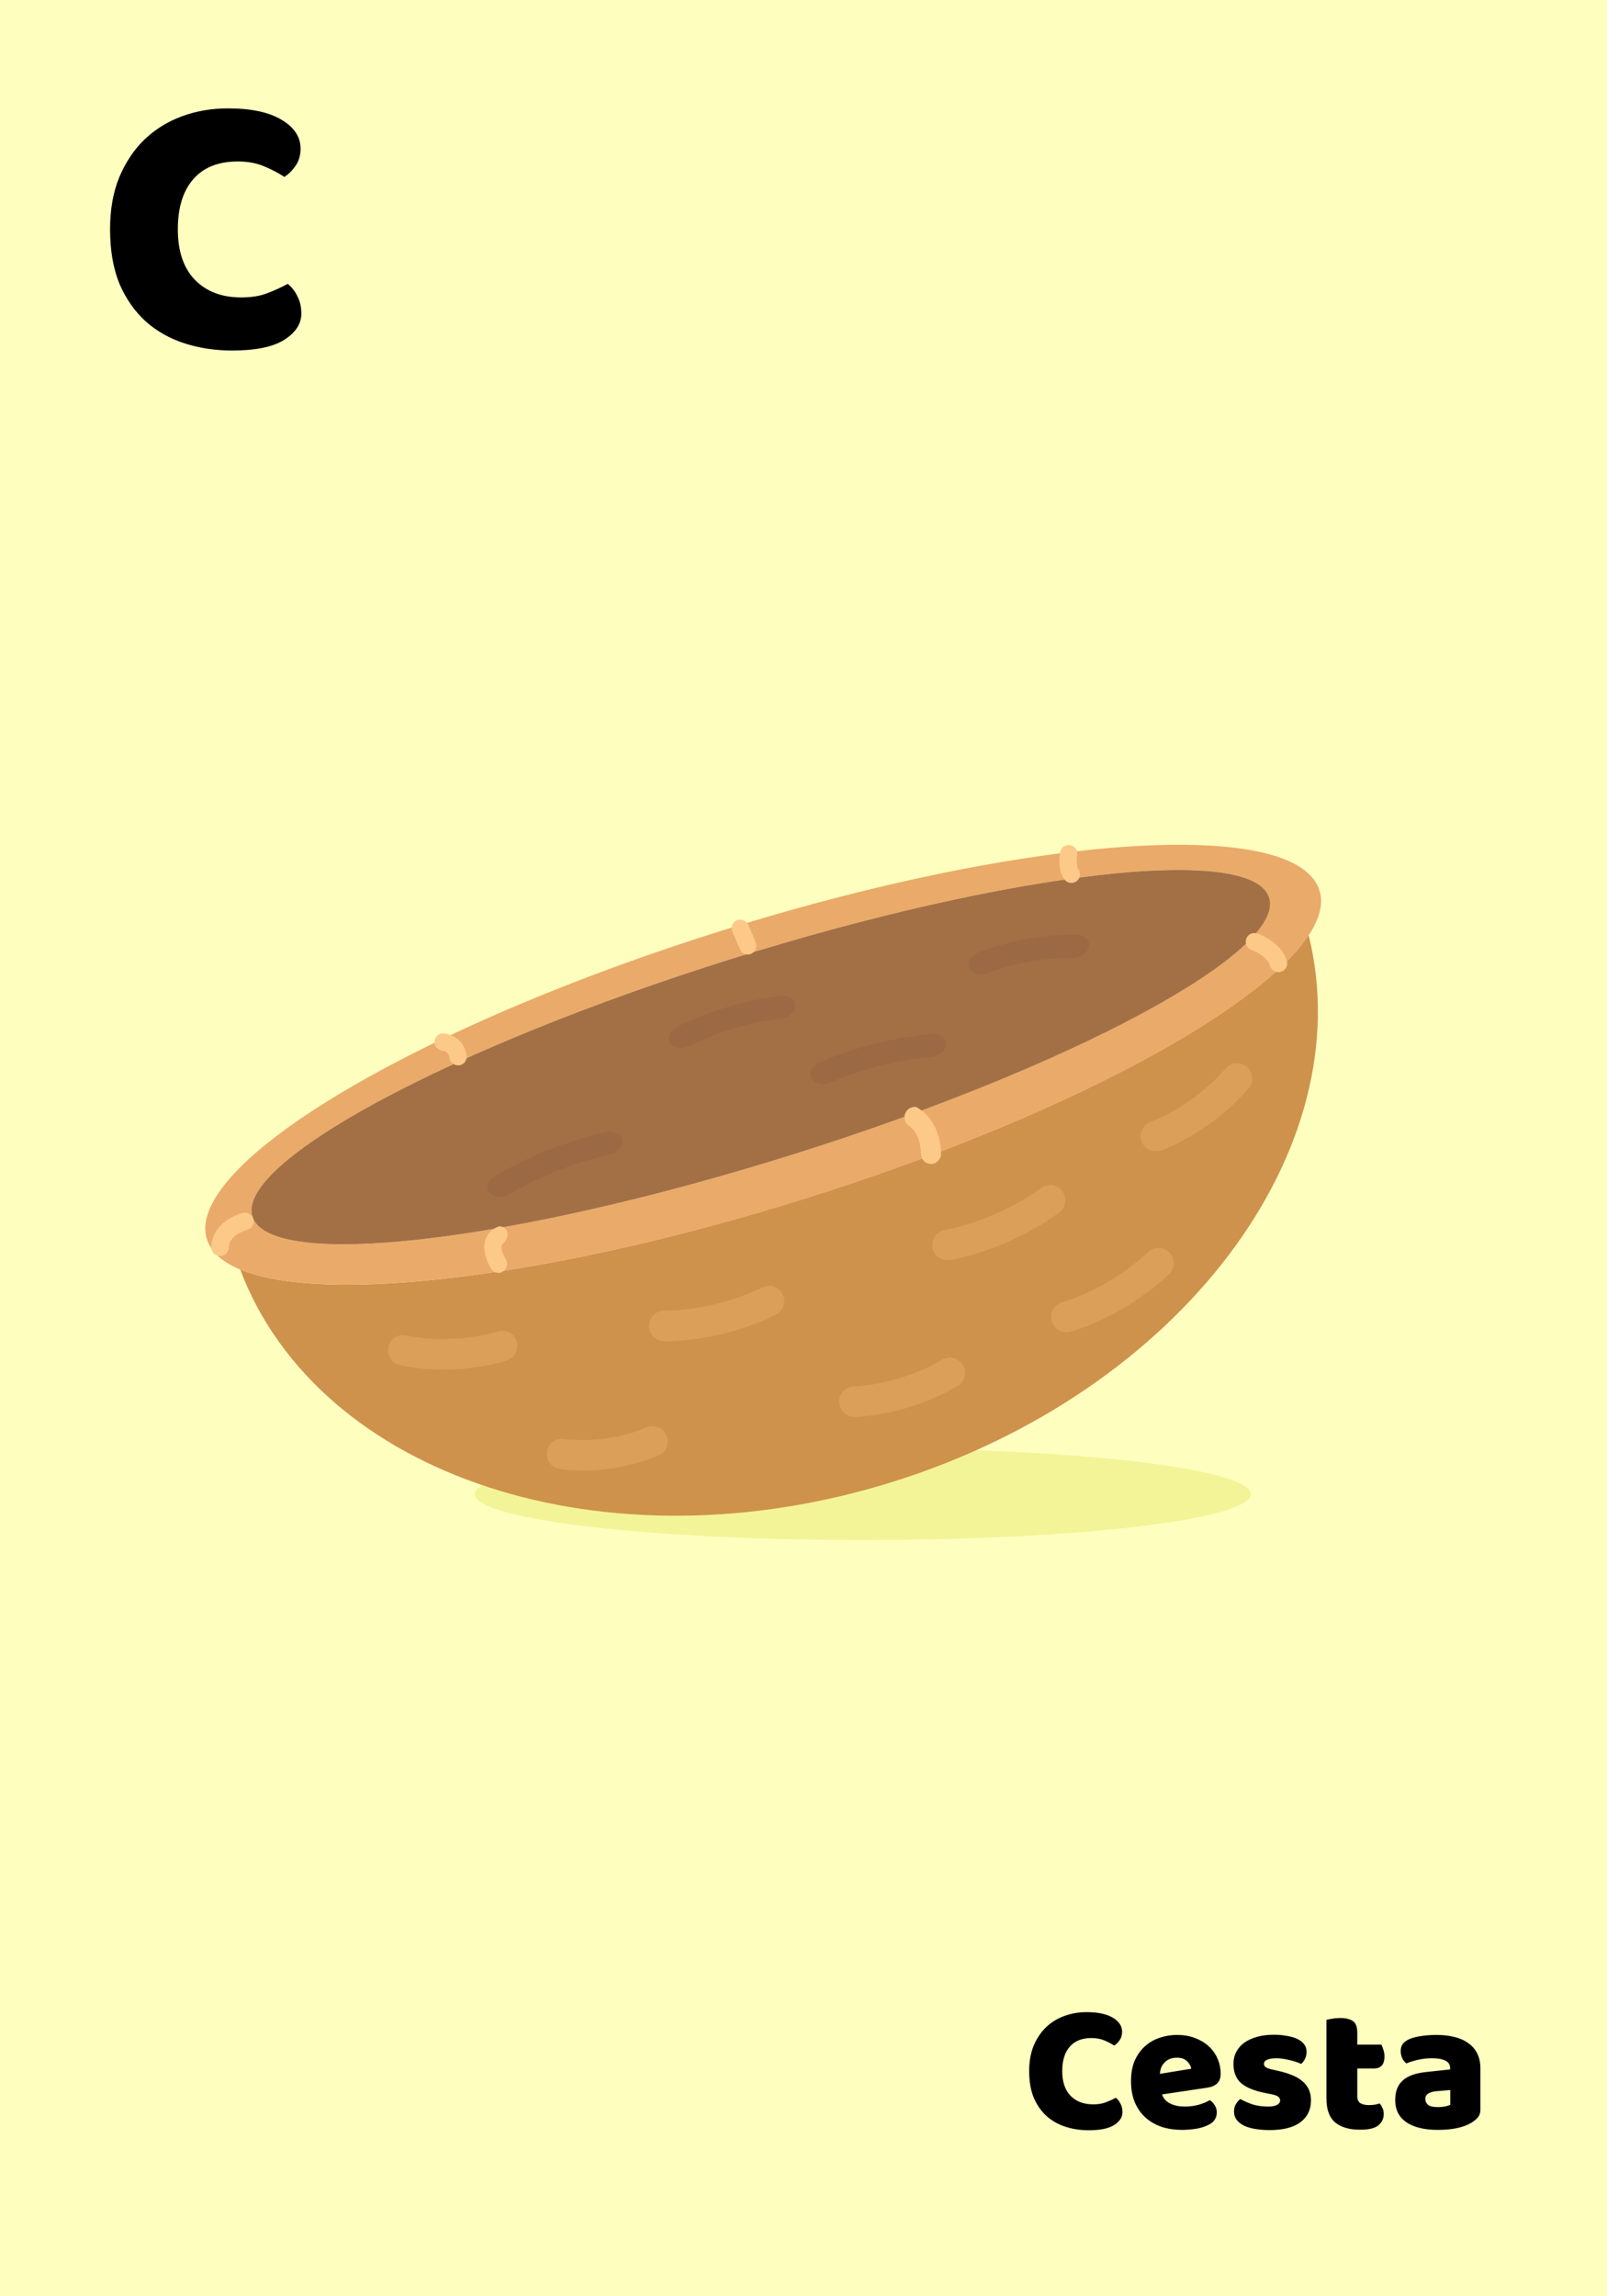 <svg width="350" height="500" viewBox="0 0 350 500" fill="none" xmlns="http://www.w3.org/2000/svg">
<rect x="0" y="0" width="350" height="500" fill="#333333" stroke="none"/>
<g clip-path="url(#clip0_435_4415)">
<rect width="350" height="500" fill="#FEFFBE"/>
<ellipse cx="187.93" cy="325.344" rx="84.5" ry="10" fill="#F3F498"/>
<g clip-path="url(#clip1_435_4415)">
<path d="M52.309 276.431C69.379 321.589 131.939 342.257 194.553 322.624C257.094 303.011 296.625 250.41 285.013 203.592C274.055 220.312 230.353 243.728 175.321 260.968C120.044 278.319 70.662 284.031 52.309 276.431Z" fill="#CE924C"/>
<path d="M278.261 186.556C258.59 180.013 210.563 185.89 157.065 202.686C103.275 219.566 60.322 242.289 48.188 258.912C45.212 262.991 44.057 266.663 45.053 269.831C45.944 272.632 48.435 274.811 52.309 276.432C70.662 284.031 120.08 278.309 175.368 260.994C230.39 243.718 274.066 220.349 285.061 203.618C287.417 199.996 288.291 196.724 287.38 193.849C286.326 190.618 283.17 188.195 278.261 186.556ZM172.38 251.49C111.253 270.653 58.68 276.693 54.997 264.927C51.314 253.16 97.888 228.038 159.015 208.875C220.179 189.701 272.715 183.672 276.434 195.428C280.117 207.195 233.532 232.28 172.38 251.49Z" fill="#EAAA6A"/>
<path d="M172.383 251.486C233.531 232.304 280.111 207.215 276.422 195.45C272.733 183.684 220.172 189.696 159.024 208.879C97.876 228.062 51.295 253.15 54.984 264.916C58.673 276.681 111.234 270.669 172.383 251.486Z" fill="#A37046"/>
<path d="M48.466 273.412C48.283 273.465 48.09 273.481 47.897 273.498C46.862 273.479 46.017 272.611 46.033 271.574C46.102 267.025 50.393 264.75 52.898 264.104C53.895 263.855 54.943 264.466 55.203 265.503C55.453 266.503 54.846 267.553 53.813 267.812C53.74 267.833 49.846 268.881 49.822 271.669C49.826 272.502 49.269 273.18 48.466 273.412Z" fill="#FDC989"/>
<path d="M203.333 253.377C203.15 253.43 202.957 253.446 202.8 253.452C201.619 253.476 200.633 252.53 200.607 251.345C200.486 246.414 197.82 245.001 197.726 244.948L197.773 244.974C196.981 244.29 196.761 243.122 197.254 242.224C197.684 241.385 198.581 240.927 199.564 241.039C200.281 241.467 201.35 242.151 202.27 243.275C203.557 244.85 204.843 247.378 204.969 251.235C204.906 252.246 204.246 253.113 203.333 253.377Z" fill="#FDC989"/>
<path d="M278.982 211.616C277.996 211.901 276.922 211.338 276.625 210.311C276.073 208.405 273.544 207.191 272.618 206.863C271.608 206.519 271.107 205.473 271.41 204.471C271.714 203.469 272.783 202.921 273.793 203.265C274.008 203.322 279.058 205.038 280.278 209.254C280.539 210.291 279.968 211.33 278.982 211.616Z" fill="#FDC989"/>
<path d="M109.076 277.084C108.272 277.317 107.346 276.989 106.919 276.199C105.476 273.676 105.091 271.523 105.799 269.729C106.6 267.71 108.478 267.086 108.697 267.023C108.891 267.007 109.696 267.052 110.189 267.664C110.799 268.401 110.663 269.712 109.748 270.652C109.784 270.641 109.821 270.631 109.784 270.641C109.748 270.652 109.393 270.794 109.295 271.141C109.202 271.366 109.034 272.289 110.197 274.257C110.739 275.172 110.405 276.342 109.519 276.837C109.357 276.963 109.222 277.042 109.076 277.084Z" fill="#FDC989"/>
<path d="M100.278 231.916C100.168 231.947 100.058 231.979 99.975 231.964C98.935 232.066 98.013 231.34 97.872 230.308C97.752 229.071 96.774 228.838 96.366 228.797C95.31 228.705 94.575 227.806 94.627 226.757C94.717 225.699 95.638 224.915 96.658 225.018C98.194 225.129 101.194 226.327 101.596 229.905C101.741 230.817 101.154 231.662 100.278 231.916Z" fill="#FDC989"/>
<path d="M163.405 207.764C162.492 208.028 161.534 207.59 161.148 206.669L159.501 202.894C159.105 201.936 159.534 200.819 160.478 200.387C161.433 199.991 162.548 200.423 162.98 201.371L164.59 205.156C164.987 206.114 164.558 207.231 163.614 207.663C163.551 207.721 163.478 207.742 163.405 207.764Z" fill="#FDC989"/>
<path d="M233.88 192.172C233.186 192.373 232.375 192.17 231.881 191.558C230.295 189.634 230.777 186.237 230.899 185.565C231.072 184.522 232.062 183.838 233.066 184.024C234.107 184.2 234.79 185.194 234.607 186.201C234.429 187.365 234.493 188.816 234.792 189.166C235.459 189.967 235.339 191.193 234.532 191.824C234.344 191.998 234.099 192.108 233.88 192.172Z" fill="#FDC989"/>
<path d="M159.87 289.795C151.431 292.237 144.925 292.055 144.564 292.04C142.724 291.977 141.291 290.445 141.351 288.6C141.411 286.755 142.946 285.357 144.739 285.394C144.932 285.378 155.217 285.619 166.031 280.304C167.663 279.514 169.636 280.174 170.474 281.839C171.265 283.477 170.61 285.454 168.952 286.292C165.834 287.83 162.719 288.97 159.87 289.795Z" fill="#DB9F59"/>
<path d="M197.174 306.649C190.964 308.446 186.387 308.5 186.073 308.511C184.255 308.521 182.759 307.047 182.746 305.223C182.733 303.399 184.2 301.902 186.018 301.892C186.175 301.887 195.622 301.695 205.196 296.063C206.749 295.137 208.8 295.656 209.737 297.252C210.674 298.848 210.15 300.867 208.56 301.804C204.557 304.114 200.608 305.655 197.174 306.649Z" fill="#DB9F59"/>
<path d="M211.697 273.244C208.847 274.069 207.03 274.357 206.837 274.373C205.019 274.66 203.347 273.396 203.068 271.61C202.777 269.787 204.035 268.112 205.815 267.835C205.925 267.803 216.478 266.099 226.797 258.663C228.271 257.6 230.353 257.952 231.415 259.432C232.477 260.912 232.13 262.999 230.656 264.061C223.483 269.237 216.3 271.912 211.697 273.244Z" fill="#DB9F59"/>
<path d="M138.884 318.515C129.715 321.169 122.19 319.93 121.808 319.842C120.015 319.527 118.805 317.811 119.116 316.013C119.427 314.214 121.136 313.005 122.929 313.32C123.097 313.351 131.641 314.692 140.81 310.806C142.5 310.079 144.432 310.87 145.16 312.566C145.889 314.263 145.103 316.198 143.413 316.926C141.885 317.527 140.346 318.092 138.884 318.515Z" fill="#DB9F59"/>
<path d="M110.059 296.346C97.894 299.868 87.468 297.363 87.039 297.249C85.25 296.813 84.177 295.018 84.608 293.225C85.039 291.431 86.826 290.358 88.579 290.804C88.71 290.845 97.801 292.982 108.212 289.968C108.285 289.947 108.358 289.926 108.431 289.905C108.431 289.905 108.431 289.905 108.468 289.894C110.222 289.386 112.06 290.404 112.559 292.127C113.068 293.886 112.094 295.718 110.34 296.225C110.205 296.304 110.132 296.325 110.059 296.346Z" fill="#DB9F59"/>
<path d="M252.685 250.574C251.004 251.06 249.198 250.153 248.626 248.451C248.044 246.713 248.971 244.855 250.693 244.237C250.839 244.195 259.593 241.065 266.94 232.661C268.125 231.285 270.226 231.154 271.6 232.346C272.974 233.537 273.109 235.643 271.923 237.019C263.365 246.847 253.259 250.368 252.831 250.531C252.795 250.542 252.721 250.563 252.685 250.574Z" fill="#DB9F59"/>
<path d="M233.418 289.881C233.235 289.934 233.126 289.965 233.089 289.976C231.325 290.447 229.512 289.382 229.04 287.612C228.567 285.842 229.625 284.026 231.389 283.555C231.499 283.523 241.222 280.868 250.08 272.623C251.417 271.362 253.508 271.472 254.757 272.779C256.017 274.122 255.911 276.219 254.61 277.469C245.316 286.119 235.354 289.32 233.418 289.881Z" fill="#DB9F59"/>
<path d="M187.828 227.988C196.376 225.514 202.818 225.199 203.168 225.177C204.965 225.094 206.26 226.149 206.073 227.554C205.886 228.959 204.25 230.148 202.453 230.231C202.26 230.247 192.089 230.808 180.98 235.652C179.29 236.379 177.402 236.012 176.702 234.824C176.038 233.626 176.857 232.078 178.499 231.324C181.78 229.938 184.905 228.834 187.828 227.988Z" fill="#9B6943"/>
<path d="M159.075 219.068C165.359 217.249 169.924 216.882 170.19 216.844C172.014 216.714 173.371 217.711 173.257 219.095C173.143 220.479 171.565 221.73 169.779 221.85C169.622 221.856 160.246 222.702 150.324 227.68C148.702 228.507 146.726 228.245 145.927 227.125C145.128 226.006 145.779 224.427 147.401 223.6C151.551 221.524 155.568 220.083 159.075 219.068Z" fill="#9B6943"/>
<path d="M127.111 247.748C129.997 246.913 131.83 246.541 132.023 246.525C133.829 246.201 135.411 247.014 135.563 248.361C135.715 249.707 134.373 251.089 132.577 251.45C132.468 251.481 121.864 253.557 111.091 259.973C109.538 260.9 107.52 260.768 106.586 259.728C105.651 258.687 106.135 257.077 107.652 256.162C115.146 251.688 122.472 249.091 127.111 247.748Z" fill="#9B6943"/>
<path d="M217.72 205.828C226.999 203.142 234.363 203.553 234.724 203.568C236.501 203.689 237.562 204.892 237.134 206.287C236.707 207.682 234.908 208.719 233.178 208.624C233.022 208.63 224.623 208.2 215.259 211.824C213.548 212.479 211.675 212.027 211.084 210.808C210.494 209.588 211.433 208.045 213.133 207.354C214.662 206.753 216.222 206.262 217.72 205.828Z" fill="#9B6943"/>
<path d="M121.922 234.471C122.105 234.418 122.214 234.386 122.251 234.375C124.051 233.894 125.747 234.555 126.093 235.885C126.428 237.179 125.227 238.639 123.473 239.147C123.364 239.178 113.541 241.902 104.182 248.823C102.78 249.864 100.706 249.948 99.574 249.044C98.43 248.104 98.685 246.52 100.086 245.479C109.857 238.201 119.949 235.042 121.922 234.471Z" fill="#A37046"/>
</g>
<path d="M237.71 443.771C235.657 443.771 234.083 444.398 232.99 445.651C231.897 446.905 231.35 448.678 231.35 450.971C231.35 453.291 231.95 455.078 233.15 456.331C234.377 457.585 236.017 458.211 238.07 458.211C239.163 458.211 240.083 458.065 240.83 457.771C241.603 457.478 242.337 457.145 243.03 456.771C243.483 457.145 243.83 457.598 244.07 458.131C244.337 458.638 244.47 459.238 244.47 459.931C244.47 461.025 243.857 461.958 242.63 462.731C241.43 463.478 239.59 463.851 237.11 463.851C235.323 463.851 233.643 463.598 232.07 463.091C230.497 462.585 229.123 461.811 227.95 460.771C226.777 459.705 225.843 458.371 225.15 456.771C224.483 455.145 224.15 453.211 224.15 450.971C224.15 448.891 224.47 447.065 225.11 445.491C225.777 443.891 226.67 442.545 227.79 441.451C228.937 440.358 230.27 439.531 231.79 438.971C233.31 438.411 234.937 438.131 236.67 438.131C239.123 438.131 241.017 438.531 242.35 439.331C243.71 440.131 244.39 441.158 244.39 442.411C244.39 443.105 244.217 443.705 243.87 444.211C243.523 444.718 243.123 445.118 242.67 445.411C241.977 444.958 241.23 444.571 240.43 444.251C239.657 443.931 238.75 443.771 237.71 443.771ZM257.454 463.771C255.88 463.771 254.414 463.558 253.054 463.131C251.72 462.678 250.547 462.011 249.534 461.131C248.547 460.251 247.76 459.145 247.174 457.811C246.614 456.478 246.334 454.918 246.334 453.131C246.334 451.371 246.614 449.865 247.174 448.611C247.76 447.331 248.52 446.291 249.454 445.491C250.387 444.665 251.454 444.065 252.654 443.691C253.854 443.291 255.08 443.091 256.334 443.091C257.747 443.091 259.027 443.305 260.174 443.731C261.347 444.158 262.347 444.745 263.174 445.491C264.027 446.238 264.68 447.131 265.134 448.171C265.614 449.211 265.854 450.345 265.854 451.571C265.854 452.478 265.6 453.171 265.094 453.651C264.587 454.131 263.88 454.438 262.974 454.571L253.094 456.051C253.387 456.931 253.987 457.598 254.894 458.051C255.8 458.478 256.84 458.691 258.014 458.691C259.107 458.691 260.134 458.558 261.094 458.291C262.08 457.998 262.88 457.665 263.494 457.291C263.92 457.558 264.28 457.931 264.574 458.411C264.867 458.891 265.014 459.398 265.014 459.931C265.014 461.131 264.454 462.025 263.334 462.611C262.48 463.065 261.52 463.371 260.454 463.531C259.387 463.691 258.387 463.771 257.454 463.771ZM256.334 448.051C255.694 448.051 255.134 448.158 254.654 448.371C254.2 448.585 253.827 448.865 253.534 449.211C253.24 449.531 253.014 449.905 252.854 450.331C252.72 450.731 252.64 451.145 252.614 451.571L259.454 450.451C259.374 449.918 259.08 449.385 258.574 448.851C258.067 448.318 257.32 448.051 256.334 448.051ZM285.527 457.331C285.527 459.358 284.767 460.945 283.247 462.091C281.727 463.238 279.487 463.811 276.527 463.811C275.407 463.811 274.367 463.731 273.407 463.571C272.447 463.411 271.62 463.171 270.927 462.851C270.26 462.505 269.727 462.078 269.327 461.571C268.954 461.065 268.767 460.465 268.767 459.771C268.767 459.131 268.9 458.598 269.167 458.171C269.434 457.718 269.754 457.345 270.127 457.051C270.9 457.478 271.78 457.865 272.767 458.211C273.78 458.531 274.94 458.691 276.247 458.691C277.074 458.691 277.7 458.571 278.127 458.331C278.58 458.091 278.807 457.771 278.807 457.371C278.807 456.998 278.647 456.705 278.327 456.491C278.007 456.278 277.474 456.105 276.727 455.971L275.527 455.731C273.207 455.278 271.474 454.571 270.327 453.611C269.207 452.625 268.647 451.225 268.647 449.411C268.647 448.425 268.86 447.531 269.287 446.731C269.714 445.931 270.314 445.265 271.087 444.731C271.86 444.198 272.78 443.785 273.847 443.491C274.94 443.198 276.14 443.051 277.447 443.051C278.434 443.051 279.354 443.131 280.207 443.291C281.087 443.425 281.847 443.638 282.487 443.931C283.127 444.225 283.634 444.611 284.007 445.091C284.38 445.545 284.567 446.091 284.567 446.731C284.567 447.345 284.447 447.878 284.207 448.331C283.994 448.758 283.714 449.118 283.367 449.411C283.154 449.278 282.834 449.145 282.407 449.011C281.98 448.851 281.514 448.718 281.007 448.611C280.5 448.478 279.98 448.371 279.447 448.291C278.94 448.211 278.474 448.171 278.047 448.171C277.167 448.171 276.487 448.278 276.007 448.491C275.527 448.678 275.287 448.985 275.287 449.411C275.287 449.705 275.42 449.945 275.687 450.131C275.954 450.318 276.46 450.491 277.207 450.651L278.447 450.931C281.007 451.518 282.82 452.331 283.887 453.371C284.98 454.385 285.527 455.705 285.527 457.331ZM295.614 456.451C295.614 457.145 295.828 457.638 296.254 457.931C296.708 458.225 297.334 458.371 298.134 458.371C298.534 458.371 298.948 458.345 299.374 458.291C299.801 458.211 300.174 458.118 300.494 458.011C300.734 458.305 300.934 458.638 301.094 459.011C301.281 459.358 301.374 459.785 301.374 460.291C301.374 461.305 300.988 462.131 300.214 462.771C299.468 463.411 298.134 463.731 296.214 463.731C293.868 463.731 292.054 463.198 290.774 462.131C289.521 461.065 288.894 459.331 288.894 456.931V439.811C289.188 439.731 289.601 439.651 290.134 439.571C290.694 439.465 291.281 439.411 291.894 439.411C293.068 439.411 293.974 439.625 294.614 440.051C295.281 440.451 295.614 441.318 295.614 442.651V445.211H300.854C301.014 445.505 301.161 445.878 301.294 446.331C301.454 446.758 301.534 447.238 301.534 447.771C301.534 448.705 301.321 449.385 300.894 449.811C300.494 450.211 299.948 450.411 299.254 450.411H295.614V456.451ZM313.15 458.811C313.603 458.811 314.097 458.771 314.63 458.691C315.19 458.585 315.603 458.451 315.87 458.291V455.091L312.99 455.331C312.243 455.385 311.63 455.545 311.15 455.811C310.67 456.078 310.43 456.478 310.43 457.011C310.43 457.545 310.63 457.985 311.03 458.331C311.457 458.651 312.163 458.811 313.15 458.811ZM312.83 443.091C314.27 443.091 315.577 443.238 316.75 443.531C317.95 443.825 318.963 444.278 319.79 444.891C320.643 445.478 321.297 446.238 321.75 447.171C322.203 448.078 322.43 449.158 322.43 450.411V459.371C322.43 460.065 322.23 460.638 321.83 461.091C321.457 461.518 321.003 461.891 320.47 462.211C318.737 463.251 316.297 463.771 313.15 463.771C311.737 463.771 310.457 463.638 309.31 463.371C308.19 463.105 307.217 462.705 306.39 462.171C305.59 461.638 304.963 460.958 304.51 460.131C304.083 459.305 303.87 458.345 303.87 457.251C303.87 455.411 304.417 453.998 305.51 453.011C306.603 452.025 308.297 451.411 310.59 451.171L315.83 450.611V450.331C315.83 449.558 315.483 449.011 314.79 448.691C314.123 448.345 313.15 448.171 311.87 448.171C310.857 448.171 309.87 448.278 308.91 448.491C307.95 448.705 307.083 448.971 306.31 449.291C305.963 449.051 305.67 448.691 305.43 448.211C305.19 447.705 305.07 447.185 305.07 446.651C305.07 445.958 305.23 445.411 305.55 445.011C305.897 444.585 306.417 444.225 307.11 443.931C307.883 443.638 308.79 443.425 309.83 443.291C310.897 443.158 311.897 443.091 312.83 443.091Z" fill="black"/>
<path d="M51.77 35.161C47.56 35.161 44.335 36.445 42.094 39.015C39.852 41.584 38.732 45.219 38.732 49.921C38.732 54.677 39.962 58.339 42.422 60.909C44.936 63.478 48.298 64.763 52.508 64.763C54.749 64.763 56.635 64.462 58.166 63.861C59.751 63.259 61.254 62.576 62.676 61.811C63.605 62.576 64.316 63.505 64.808 64.599C65.354 65.637 65.628 66.867 65.628 68.289C65.628 70.53 64.37 72.443 61.856 74.029C59.396 75.559 55.624 76.325 50.54 76.325C46.877 76.325 43.433 75.805 40.208 74.767C36.982 73.728 34.167 72.143 31.762 70.011C29.356 67.824 27.443 65.091 26.022 61.811C24.655 58.476 23.972 54.513 23.972 49.921C23.972 45.657 24.628 41.912 25.94 38.687C27.306 35.407 29.138 32.646 31.434 30.405C33.784 28.163 36.518 26.469 39.634 25.321C42.75 24.173 46.084 23.599 49.638 23.599C54.667 23.599 58.548 24.419 61.282 26.059C64.07 27.699 65.464 29.803 65.464 32.373C65.464 33.794 65.108 35.024 64.398 36.063C63.687 37.101 62.867 37.921 61.938 38.523C60.516 37.593 58.986 36.801 57.346 36.145C55.76 35.489 53.902 35.161 51.77 35.161Z" fill="black"/>
</g>
<defs>
<clipPath id="clip0_435_4415">
<rect width="350" height="500" fill="white"/>
</clipPath>
<clipPath id="clip1_435_4415">
<rect width="253.859" height="126.93" fill="white" transform="translate(35.43 236.582) rotate(-16.143)"/>
</clipPath>
</defs>
</svg>
